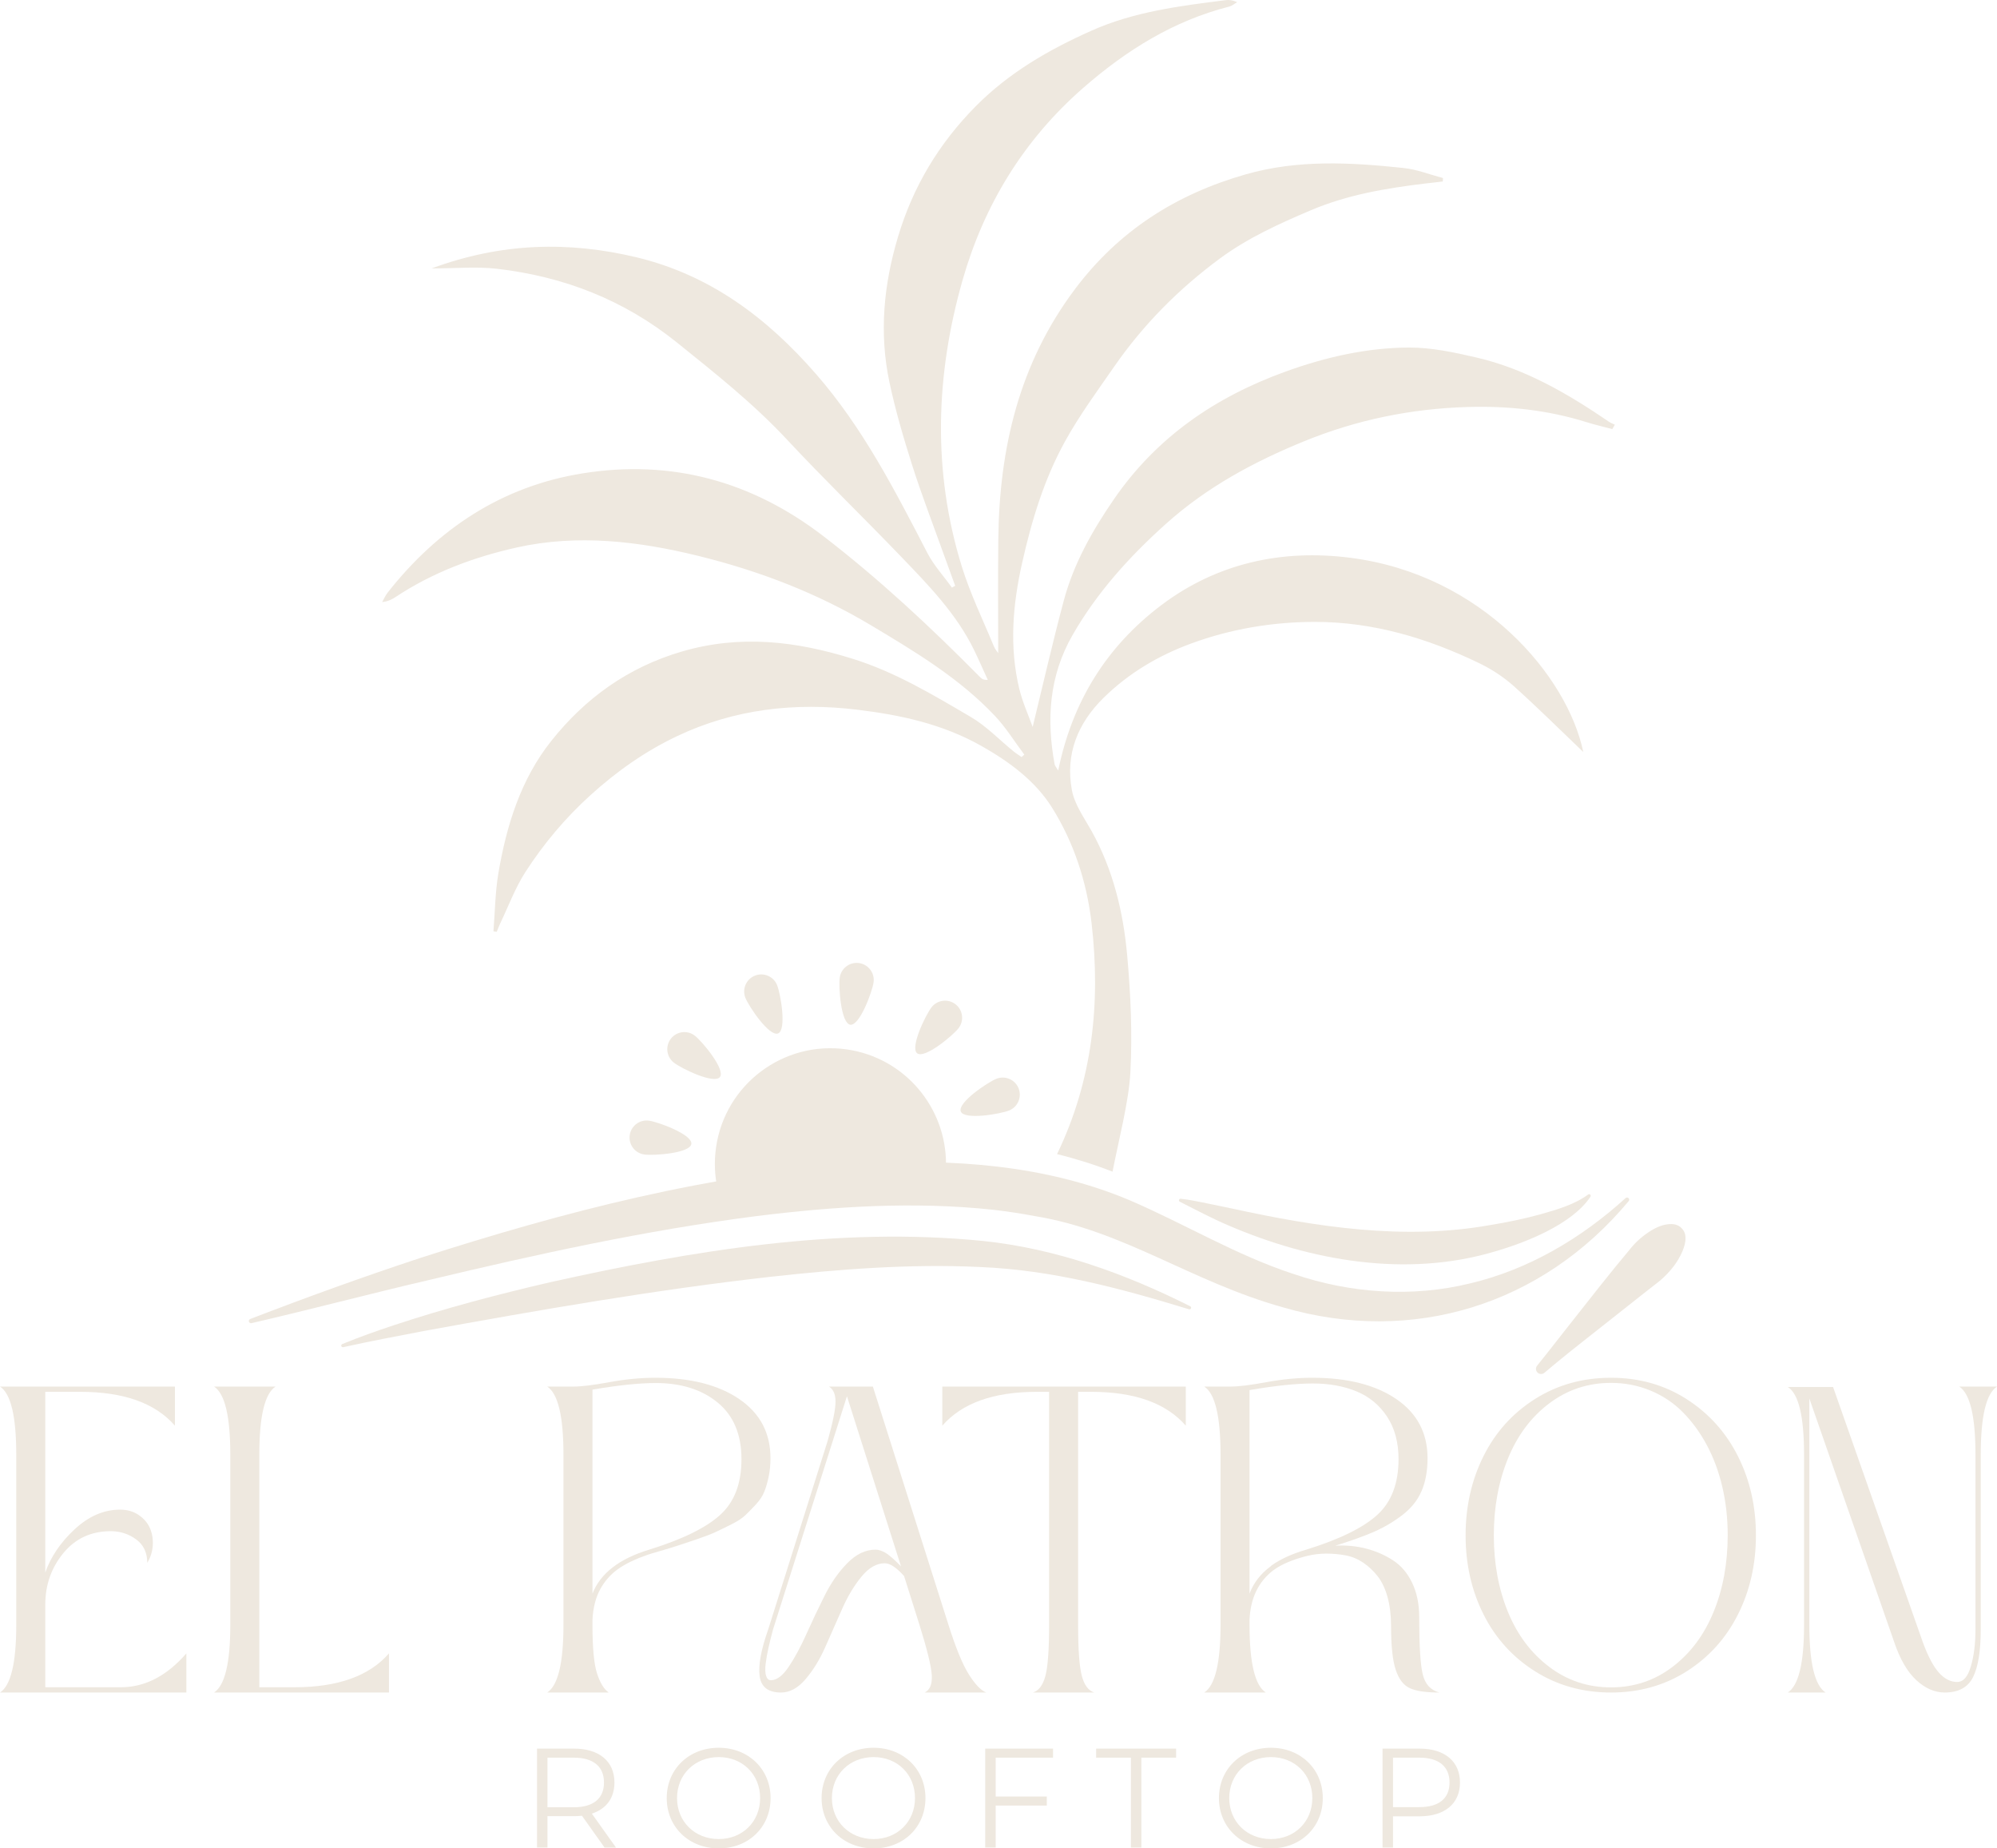 <?xml version="1.0" encoding="UTF-8"?>
<svg id="Layer_1" xmlns="http://www.w3.org/2000/svg" viewBox="0 0 2505.45 2318.53">
  <defs>
    <style>
      .cls-1 {
        fill: #eee8df;
      }
    </style>
  </defs>
  <g>
    <path class="cls-1" d="M742.53,2274.92c18.08-5.85,28.36-19.5,28.36-39,0-26.59-19.14-42.55-50.7-42.55h-46.45v124.1h13.12v-39.36h33.33c3.55,0,6.74-.18,9.93-.53l28.36,39.89h14.36l-30.31-42.55ZM719.84,2266.94h-32.98v-62.22h32.98c24.82,0,37.93,11.34,37.93,31.2s-13.11,31.02-37.93,31.02Z"/>
    <path class="cls-1" d="M901.72,2192.31c-37.58,0-65.24,26.95-65.24,63.11s27.66,63.11,65.24,63.11,65.06-26.77,65.06-63.11-27.83-63.11-65.06-63.11ZM901.72,2306.83c-29.96,0-52.3-21.8-52.3-51.41s22.34-51.41,52.3-51.41,51.94,21.81,51.94,51.41-22.16,51.41-51.94,51.41Z"/>
    <path class="cls-1" d="M1096.02,2192.31c-37.59,0-65.24,26.95-65.24,63.11s27.65,63.11,65.24,63.11,65.06-26.77,65.06-63.11-27.84-63.11-65.06-63.11ZM1096.02,2306.83c-29.97,0-52.3-21.8-52.3-51.41s22.33-51.41,52.3-51.41,51.94,21.81,51.94,51.41-22.16,51.41-51.94,51.41Z"/>
    <path class="cls-1" d="M1321.15,2204.72v-11.35h-85.09v124.1h13.12v-52.65h64.17v-11.35h-64.17v-48.75h71.97Z"/>
    <path class="cls-1" d="M1375.22,2193.37v11.35h43.61v112.75h13.12v-112.75h43.61v-11.35h-100.34Z"/>
    <path class="cls-1" d="M1594.51,2192.31c-37.58,0-65.23,26.95-65.23,63.11s27.65,63.11,65.23,63.11,65.07-26.77,65.07-63.11-27.84-63.11-65.07-63.11ZM1594.51,2306.83c-29.96,0-52.29-21.8-52.29-51.41s22.33-51.41,52.29-51.41,51.95,21.81,51.95,51.41-22.16,51.41-51.95,51.41Z"/>
    <path class="cls-1" d="M1781.01,2193.37h-46.45v124.1h13.12v-39.18h33.33c31.55,0,50.7-15.96,50.7-42.37s-19.15-42.55-50.7-42.55ZM1780.65,2266.77h-32.97v-62.05h32.97c24.82,0,37.94,11.34,37.94,31.2s-13.12,30.85-37.94,30.85Z"/>
  </g>
  <g>
    <path class="cls-1" d="M900.29,1491.26c-3.69-16.57-4.49-34.11-1.95-51.91,11.31-79.27,84.74-134.34,164.01-123.03,72.71,10.38,125.06,73.03,124.5,144.5-.06,6.44-.53,12.95-1.47,19.52l-285.1,10.93Z"/>
    <g>
      <path class="cls-1" d="M1095.99,1232.29c-1.67,11.72-17.51,54.73-29.23,53.06-11.71-1.67-14.88-47.4-13.2-59.12,1.67-11.72,12.53-19.86,24.24-18.19,11.72,1.67,19.86,12.53,18.19,24.24Z"/>
      <path class="cls-1" d="M974.96,1235.71c4.41,10.98,12.2,56.15,1.23,60.57-10.98,4.41-36.59-33.62-41-44.6-4.41-10.98.92-23.46,11.9-27.87,10.99-4.41,23.46.92,27.87,11.9Z"/>
      <path class="cls-1" d="M871.85,1299.18c9.31,7.31,38.65,42.53,31.34,51.83-7.31,9.31-48.49-10.81-57.8-18.12-9.32-7.31-10.94-20.77-3.63-30.09,7.31-9.31,20.77-10.93,30.08-3.62Z"/>
      <path class="cls-1" d="M814.29,1405.71c11.72,1.67,54.74,17.5,53.07,29.22-1.67,11.71-47.4,14.87-59.11,13.2-11.72-1.67-19.86-12.52-18.19-24.24,1.67-11.72,12.53-19.85,24.24-18.18Z"/>
      <path class="cls-1" d="M1265.99,1392.96c-10.99,4.41-56.16,12.2-60.57,1.23-4.4-10.97,33.63-36.59,44.6-40.99,10.99-4.41,23.47.91,27.89,11.9,4.41,10.99-.94,23.46-11.91,27.86Z"/>
      <path class="cls-1" d="M1202.51,1289.85c-7.31,9.31-42.53,38.65-51.83,31.34-9.29-7.31,10.82-48.49,18.12-57.79,7.31-9.31,20.78-10.94,30.1-3.63,9.31,7.31,10.92,20.78,3.61,30.08Z"/>
    </g>
  </g>
  <path class="cls-1" d="M2026,532.72c-1.02,1.83-2.11,3.68-3.2,5.52-10.71-2.86-21.51-5.31-32.1-8.63-48.73-15.27-98.55-20.63-149.66-19.08-70.86,2.11-139.01,16.09-204.38,42.77-63.19,25.71-122.58,57.7-174.04,103.92-45.88,41.19-86.54,86.19-117.21,139.76-29.06,50.76-32.73,105.4-22.27,161.73.41,1.97,2.04,3.69,4.49,7.81,17.71-86.74,60.81-155.7,129.31-207.42,69.96-52.8,151.34-70.33,236.6-59.53,166.44,20.98,273.28,149.26,292.82,243.68-27.89-26.61-56.82-55.4-87.16-82.62-12.75-11.4-27.68-21.16-43.09-28.63-65.02-31.43-133.31-51.92-206.08-51.92-53.15,0-105.4,8.67-155.7,27.14-41.08,15.14-77.91,36.93-109.35,67.67-32.84,32.1-48.61,71-40.19,116.2,3.34,17.99,15.34,34.61,24.64,51.19,27.1,48.65,39.85,101.67,44.74,156.19,4.4,48.58,6.58,97.87,4.01,146.59-1.89,36.42-14.56,84.49-22.4,124.62-22.75-8.91-45.99-16.18-69.59-22.04,44.37-91.97,54.93-188.97,43.31-289.58-6.05-52.18-22.46-101.74-49.82-145.32-20.63-32.84-52.73-56.88-88.11-76.89-49.07-27.77-101.74-39.03-156.05-45.62-78.12-9.5-154.34-.81-225.87,33.06-39.99,18.94-75.97,44.25-109.23,74.46-31.55,28.65-58.3,60.61-81.11,95.85-12.96,20.07-21.37,43.09-31.83,64.88-1.57,3.32-2.85,6.86-4.28,10.32-1.35-.21-2.79-.42-4.13-.61,1.97-24.31,2.16-48.81,6.17-72.76,10.17-59.81,28.02-117.71,66.18-165.77,42.7-53.82,96.45-92.65,164.25-112.47,73.26-21.37,143.35-12.96,214.15,9.18,53.29,16.62,100.53,45.06,147.98,72.88,19.68,11.48,35.98,28.72,53.9,43.33,3.17,2.57,6.72,4.68,10.04,7.04,1.16-1.02,2.24-2.04,3.33-3.06-12.17-16.22-22.87-33.73-36.67-48.38-44.78-47.52-100.05-80.57-155.77-113.91-68.15-40.72-140.85-68.35-217-87.09-74.66-18.31-150.95-27.42-227.24-10.45-53.89,12.03-105.56,31.29-152.18,62.19-4.54,3.04-9.5,5.5-16.76,6.31,2.23-4.01,4.06-8.28,6.84-11.82,63.05-80.16,143.56-133.5,244.77-149.66,111.1-17.78,211.84,9.65,301.72,78.61,70.37,54.08,134.93,114.37,197.17,177.35,1.83,1.84,4.01,3.39,9.3,3.06-5.71-12.49-11.2-25.05-17.18-37.41-22.12-45.34-56.82-80.97-91.15-116.67-47.66-49.63-97.12-97.47-144.04-147.78-42.01-44.99-89.73-82.73-137.44-121.16-66.78-53.69-142.33-83.01-226.17-92.63-25.53-2.92-51.58-.42-81.72-.42,87.09-32.24,171.59-34.42,257.12-13.91,92.17,22.19,163.43,75.62,225.13,146.41,58.93,67.6,98.89,145.86,139.62,224.32,8.09,15.63,20.45,29.05,30.83,43.51,1.35-.74,2.78-1.41,4.13-2.18-5.5-15.13-11.06-30.32-16.55-45.52-12.64-35.31-26.2-70.4-37.53-106.17-10.8-34.01-20.91-68.41-28.31-103.25-13.19-61.82-7.41-122.79,10.78-183.26,18.87-62.92,51.26-116.67,97.41-163.38,41.68-42.08,91.49-70.8,144.65-94.53,53.54-24.04,111.17-31.3,168.73-38.51,4.36-.6,8.9-.14,14.6,2.53-3.27,1.83-6.33,4.54-9.85,5.49-70.17,17.85-129.3,54.85-183.4,102.09-74.67,65.3-124.21,146.6-151.17,240.69-34,119.19-38.06,239.8-1.13,359.39,10.57,34.22,26.47,66.81,40.17,99.98,1.76,4.36,5.1,8.02,5.56,8.83,0-46.08-.39-94.41.14-142.68,1.23-114.02,25.99-220.44,96.25-313.98,55.12-73.32,126.87-118.87,214.07-143.83,65.72-18.8,131.69-15,197.87-8.03,16.83,1.72,33.2,8.3,49.75,12.64-.14,1.43-.21,2.92-.33,4.33-7.53.84-15.06,1.65-22.6,2.6-48.95,5.96-96.87,13.91-143.16,33.59-40.03,16.97-79,34.68-113.96,60.48-51.39,37.94-95.85,82.73-132.29,135.21-21.44,30.95-43.93,61.5-62.03,94.34-26.15,47.39-41.75,99.1-53.64,151.98-11.87,52.59-16.34,105.35-3.59,158.3,4.15,16.9,11.47,32.98,16.76,47.64,12.91-52.81,24.91-105.62,38.89-157.89,12.36-46.43,35.52-87.62,62.8-127.33,53.82-78.4,127.61-128.63,215.7-160.53,50.09-18.12,101.69-29.85,154.75-30.13,28.26-.07,57.02,6.1,84.8,12.56,61.22,14.19,114.62,45.46,166.02,80.49,2.24,1.57,4.96,2.52,7.46,3.73Z"/>
  <path class="cls-1" d="M0,2123.02c13.6-8.82,20.4-37.13,20.4-84.92v-213.4c0-48.15-6.81-76.65-20.4-85.47h219.46v49.08c-24.63-28.3-64.15-42.46-118.55-42.46h-44.11v226.63c6.98-19.85,19.3-37.95,36.95-54.31,17.64-16.35,36.57-24.54,56.8-24.54,9.18,0,17.09,2.3,23.71,6.89,6.62,4.6,11.31,10.2,14.06,16.82,2.76,6.62,3.86,13.79,3.31,21.5-.55,7.72-2.85,14.89-6.89,21.51,0-12.86-4.69-22.69-14.06-29.5-9.37-6.8-19.95-10.2-31.71-10.2-24.63,0-44.48,9.19-59.55,27.57-15.08,18.39-22.61,39.89-22.61,64.52v103.67h94.84c30.14,0,57.53-14.15,82.16-42.46v49.08H0Z"/>
  <path class="cls-1" d="M268.54,2123.02c13.6-8.82,20.4-37.13,20.4-84.92v-213.4c0-48.15-6.81-76.65-20.4-85.47h77.2c-13.6,8.82-20.4,37.32-20.4,85.47v291.7h44.11c54.4,0,93.92-14.15,118.55-42.46v49.08h-219.47Z"/>
  <path class="cls-1" d="M927.49,1754.95c-26.11-17.82-61.2-26.75-105.31-26.75-18.41,0-37.6,1.86-57.63,5.52-20.05,3.69-35.03,5.52-44.95,5.52h-33.08c13.59,8.81,20.4,37.32,20.4,85.46v213.41c0,47.77-6.81,76.07-20.4,84.91h77.19c-5.88-4.04-10.75-11.94-14.6-23.72-3.87-11.75-5.8-32.15-5.8-61.19v-6.08c.72-15.44,4.13-28.58,10.2-39.43,6.08-10.82,14.33-19.66,24.81-26.47,10.48-6.79,23.99-12.75,40.54-17.92,12.87-3.66,22.69-6.61,29.49-8.81,6.81-2.2,15.34-5.05,25.66-8.55,10.27-3.5,18.19-6.52,23.71-9.11,5.5-2.55,12.12-5.77,19.84-9.64,7.72-3.85,13.59-7.72,17.64-11.57,4.04-3.87,8.47-8.37,13.24-13.52,4.78-5.14,8.28-10.47,10.48-15.99,2.2-5.52,4.03-11.85,5.52-19.03,1.46-7.17,2.2-14.79,2.2-22.88,0-31.62-13.05-56.33-39.15-74.16ZM903.49,1900.25c-17.82,16.18-47.52,30.69-89.03,43.56-37.51,11.4-61.22,29.78-71.15,55.14v-255.87c32.34-5.51,58.81-8.27,79.4-8.27,31.99,0,57.9,8.21,77.75,24.55,19.86,16.36,29.78,39.98,29.78,70.86s-8.92,53.85-26.75,70.03Z"/>
  <path class="cls-1" d="M1160.17,2123.02h77.22c-6.63-2.58-13.89-10.11-21.79-22.6-7.91-12.5-16.46-33.27-25.64-62.31l-94.85-298.87h-55.13c5.52,3.29,8.28,9.64,8.28,19s-3.32,25.85-9.95,49.36l-74.43,236.02c-9.2,26.1-12.77,45.85-10.76,59.28,2.02,13.42,10.94,20.12,26.75,20.12,11.04,0,21.31-5.61,30.88-16.83,9.55-11.2,17.83-24.71,24.8-40.52,6.98-15.81,13.98-31.62,20.96-47.43,6.98-15.79,15.07-29.3,24.27-40.52,9.18-11.22,18.94-16.83,29.23-16.83,6.61,0,14.7,5.33,24.25,16l19.31,61.22c9.55,30.5,14.69,51.46,15.44,62.84.74,11.4-2.21,18.75-8.84,22.07ZM1125.73,1960.08c-2.04-2.02-3.69-3.59-4.96-4.68-1.3-1.12-2.97-2.51-4.96-4.15-2.04-1.65-3.88-2.95-5.52-3.85-1.67-.93-3.5-1.74-5.52-2.48-2.04-.74-4.15-1.11-6.35-1.11-12.49,0-24.25,5.61-35.28,16.83-11.03,11.19-20.61,24.89-28.68,41.07-8.09,16.18-15.71,32.25-22.87,48.24-7.19,16-14.54,29.6-22.07,40.8-7.54,11.22-14.98,16.83-22.33,16.83-2.94,0-4.96-1.83-6.07-5.52-1.11-3.66-1.3-8.62-.55-14.88.74-6.26,1.94-13.05,3.59-20.4,1.64-7.35,3.57-15.07,5.79-23.16l92.63-292.26,67.83,213.4-4.68-4.68Z"/>
  <path class="cls-1" d="M1352.62,2038.1c0,31.25,1.56,52.66,4.69,64.24,3.12,11.58,8.36,18.47,15.71,20.68h-77.2c7.35-2.21,12.59-9.1,15.71-20.68,3.12-11.58,4.69-32.99,4.69-64.24v-292.25h-15.44c-54.41,0-93.93,14.16-118.55,42.46v-49.08h305.48v49.08c-24.63-28.3-64.15-42.46-118.55-42.46h-16.54v292.25Z"/>
  <path class="cls-1" d="M1784.94,2100.14c-2.94-12.31-4.4-36.3-4.4-71.98,0-16.16-2.97-30.41-8.84-42.72-5.88-12.31-13.97-21.79-24.27-28.4-10.29-6.63-21.48-11.49-33.63-14.6-12.12-3.13-24.99-4.34-38.6-3.59,20.22-6.26,36.58-12.13,49.08-17.64,12.49-5.52,24.27-12.5,35.3-20.96,11.01-8.46,19.01-18.47,23.97-30.07,4.98-11.56,7.46-25.26,7.46-41.07,0-31.62-13.07-56.33-39.15-74.16-26.12-17.82-61.22-26.75-105.33-26.75-18.38,0-37.58,1.86-57.63,5.52-20.03,3.69-35,5.52-44.92,5.52h-33.1c13.6,8.81,20.42,37.32,20.42,85.46v213.41c0,47.77-6.82,76.07-20.42,84.91h77.21c-13.61-8.84-20.42-37.14-20.42-84.91v-6.08c1.11-27.19,11.03-47.96,29.79-62.31,5.51-4.03,11.84-7.53,19.03-10.47,7.16-2.95,14.79-5.43,22.88-7.45,8.09-2.01,16.27-3.03,24.52-3.03s16.37.74,24.27,2.2c7.91,1.48,15.25,4.52,22.07,9.11,6.79,4.59,12.86,10.29,18.2,17.08,5.3,6.82,9.45,15.53,12.4,26.2,2.94,10.66,4.4,22.81,4.4,36.39,0,24.64,1.93,42.84,5.8,54.59,3.84,11.78,9.73,19.5,17.64,23.16,7.9,3.69,20.3,5.52,37.23,5.52-11.04-2.95-18.02-10.57-20.96-22.88ZM1638.81,1943.81c-17.64,5.14-32.18,11.77-43.56,19.84l-1.11,1.11c-12.49,9.2-21.33,20.59-26.47,34.19v-255.31c32.36-5.52,58.83-8.27,79.41-8.27s38.88,3.31,54.87,9.92c16,6.63,28.75,17.2,38.32,31.71,9.55,14.53,14.35,32.27,14.35,53.22,0,30.51-8.92,53.85-26.75,70.03-17.85,16.18-47.52,30.69-89.06,43.56Z"/>
  <path class="cls-1" d="M2180.46,1826.64c-15.02-29.86-36.49-53.72-64.36-71.62-27.89-17.86-59.55-26.82-94.96-26.82s-67.13,8.84-95.21,26.57c-28.07,17.68-49.63,41.56-64.65,71.59-15.02,30.04-22.53,63.21-22.53,99.52s7.51,69.39,22.53,99.24c15.02,29.86,36.58,53.63,64.65,71.33,28.08,17.7,59.81,26.57,95.21,26.57s67.07-8.87,94.96-26.57c27.87-17.7,49.34-41.47,64.36-71.33,15.02-29.85,22.53-62.93,22.53-99.24s-7.51-69.39-22.53-99.24ZM2149.88,2021.9c-11.79,28.8-28.95,51.75-51.48,68.91-22.55,17.19-48.28,25.76-77.26,25.76s-54.8-8.57-77.5-25.76c-22.74-17.16-39.96-40.11-51.78-68.91-11.79-28.8-17.7-60.8-17.7-96.02s5.91-67.34,17.7-96.29c11.82-28.98,29.04-52.05,51.78-69.21,22.7-17.16,48.55-25.75,77.5-25.75,17.52,0,34.08,3.22,49.61,9.67,15.56,6.43,29.16,15.54,40.77,27.36,11.62,11.79,21.65,25.57,30.04,41.29,8.41,15.74,14.84,33.19,19.33,52.31,4.46,19.13,6.69,39.24,6.69,60.35,0,35.4-5.9,67.49-17.7,96.29Z"/>
  <path class="cls-1" d="M2263.38,1824.7c0-48.15-6.81-76.46-20.4-84.92h56.8l112.49,319.82c6.62,18.02,13.41,30.88,20.4,38.6,6.98,7.72,14.52,11.58,22.61,11.58s13.51-6.52,17.37-19.58c3.86-13.04,5.79-28.58,5.79-46.59v-218.91c0-48.15-6.81-76.65-20.4-85.47h47.42c-13.6,8.82-20.4,37.32-20.4,85.47v218.91c0,27.21-3.22,47.24-9.65,60.1-6.44,12.87-18.29,19.3-35.57,19.3-12.5,0-24.36-5.14-35.57-15.44-11.22-10.29-20.5-26.28-27.85-47.97l-106.42-305.48v283.98c0,47.79,6.8,76.1,20.4,84.92h-47.42c13.6-8.82,20.4-37.13,20.4-84.92v-214.5,1.1Z"/>
  <path class="cls-1" d="M2043.17,1506.83c-108.35,129.85-270.68,180.54-433.3,133.11-116.02-32.43-199.79-96.53-312.3-114.65-16.67-3.23-35.23-5.92-52.13-7.87-98.7-10.53-199.35-4.2-297.85,8.19-138.73,17.85-274.78,47.84-411.17,80.4-73.48,17.07-146.57,36.55-220.91,53.7-1.47.34-2.93-.58-3.27-2.04-.31-1.34.43-2.68,1.68-3.16,70.52-27.19,141.62-52.92,213.43-76.61,179.77-57.81,364.61-106.19,553.78-118.19,113.3-6.6,230.54,1.27,336.18,45.83,69.47,29.85,134.29,69.32,206.2,92.7,70.87,24.03,148.07,29.48,220.91,11.58,73.14-17.21,139.67-56.65,195.05-107,1.12-1.01,2.84-.93,3.85.19.98,1.13.93,2.82-.16,3.85h0Z"/>
  <path class="cls-1" d="M1491.52,1642.23c-86.63-26.48-171.61-49.23-261.71-52.93-88.01-4.18-177.21,2.68-264.96,12.47-144.62,16.4-289.69,41.65-433.42,67.83-33.55,6.46-67.11,12.77-100.51,20.17-1.15.39-2.54-.24-2.77-1.49-.21-.98.32-1.94,1.21-2.31,21.1-8.73,42.61-16.29,64.23-23.49,64.87-21.51,131.01-38.92,197.57-54.31,177.27-39.37,360.33-69.83,542.29-51.54,91.15,9.45,178.42,40.99,259.83,81.91,1.01.49,1.43,1.71.94,2.73-.53,1.03-1.68,1.38-2.71.98h0Z"/>
  <path class="cls-1" d="M1995.1,1501.54c-23.15,34.42-81.33,57.23-120.06,68.39-110.36,32.86-230.31,11.78-333.79-32.8-20.6-8.75-40.41-19.3-60.36-29.39,0,0-.67-.33-.67-.33-.98-.49-1.38-1.68-.89-2.66.37-.75,1.17-1.16,1.96-1.09,5.61.53,11.01,1.49,16.41,2.49,10.26,1.83,37.5,7.64,48.23,9.82,105.97,23.17,215.66,40.01,323.54,20.71,21.46-3.48,42.8-7.85,63.71-13.67,20.48-5.84,42.05-11.98,59.31-24.65.88-.68,2.14-.52,2.82.36.54.69.55,1.63.1,2.32l-.32.49h0Z"/>
  <path class="cls-1" d="M2109.88,1540.71c6.16,6.16,6.41,15.87.81,29.08-5.64,13.22-15.06,25.49-28.24,36.78-12.73,9.88-28.31,22.13-46.68,36.72-18.4,14.6-34.19,27.07-47.38,37.42-13.22,10.37-25.23,20-36.07,28.95-6.5,5.35-11.38,9.44-14.66,12.27-2.55,2.2-6.35,2.05-8.73-.33h0c-2.35-2.35-2.53-6.07-.41-8.63,2.77-3.34,6.79-8.36,12.06-15.06,8.7-11.08,18.22-23.21,28.6-36.42,10.35-13.2,22.82-29,37.42-47.38,14.57-18.38,27.06-33.71,37.43-45.97,6.57-8.49,14.35-15.77,23.33-21.9,8.96-6.11,17.22-9.64,24.78-10.55,7.55-.93,13.23.51,17.03,4.31l.71.71Z"/>
</svg>